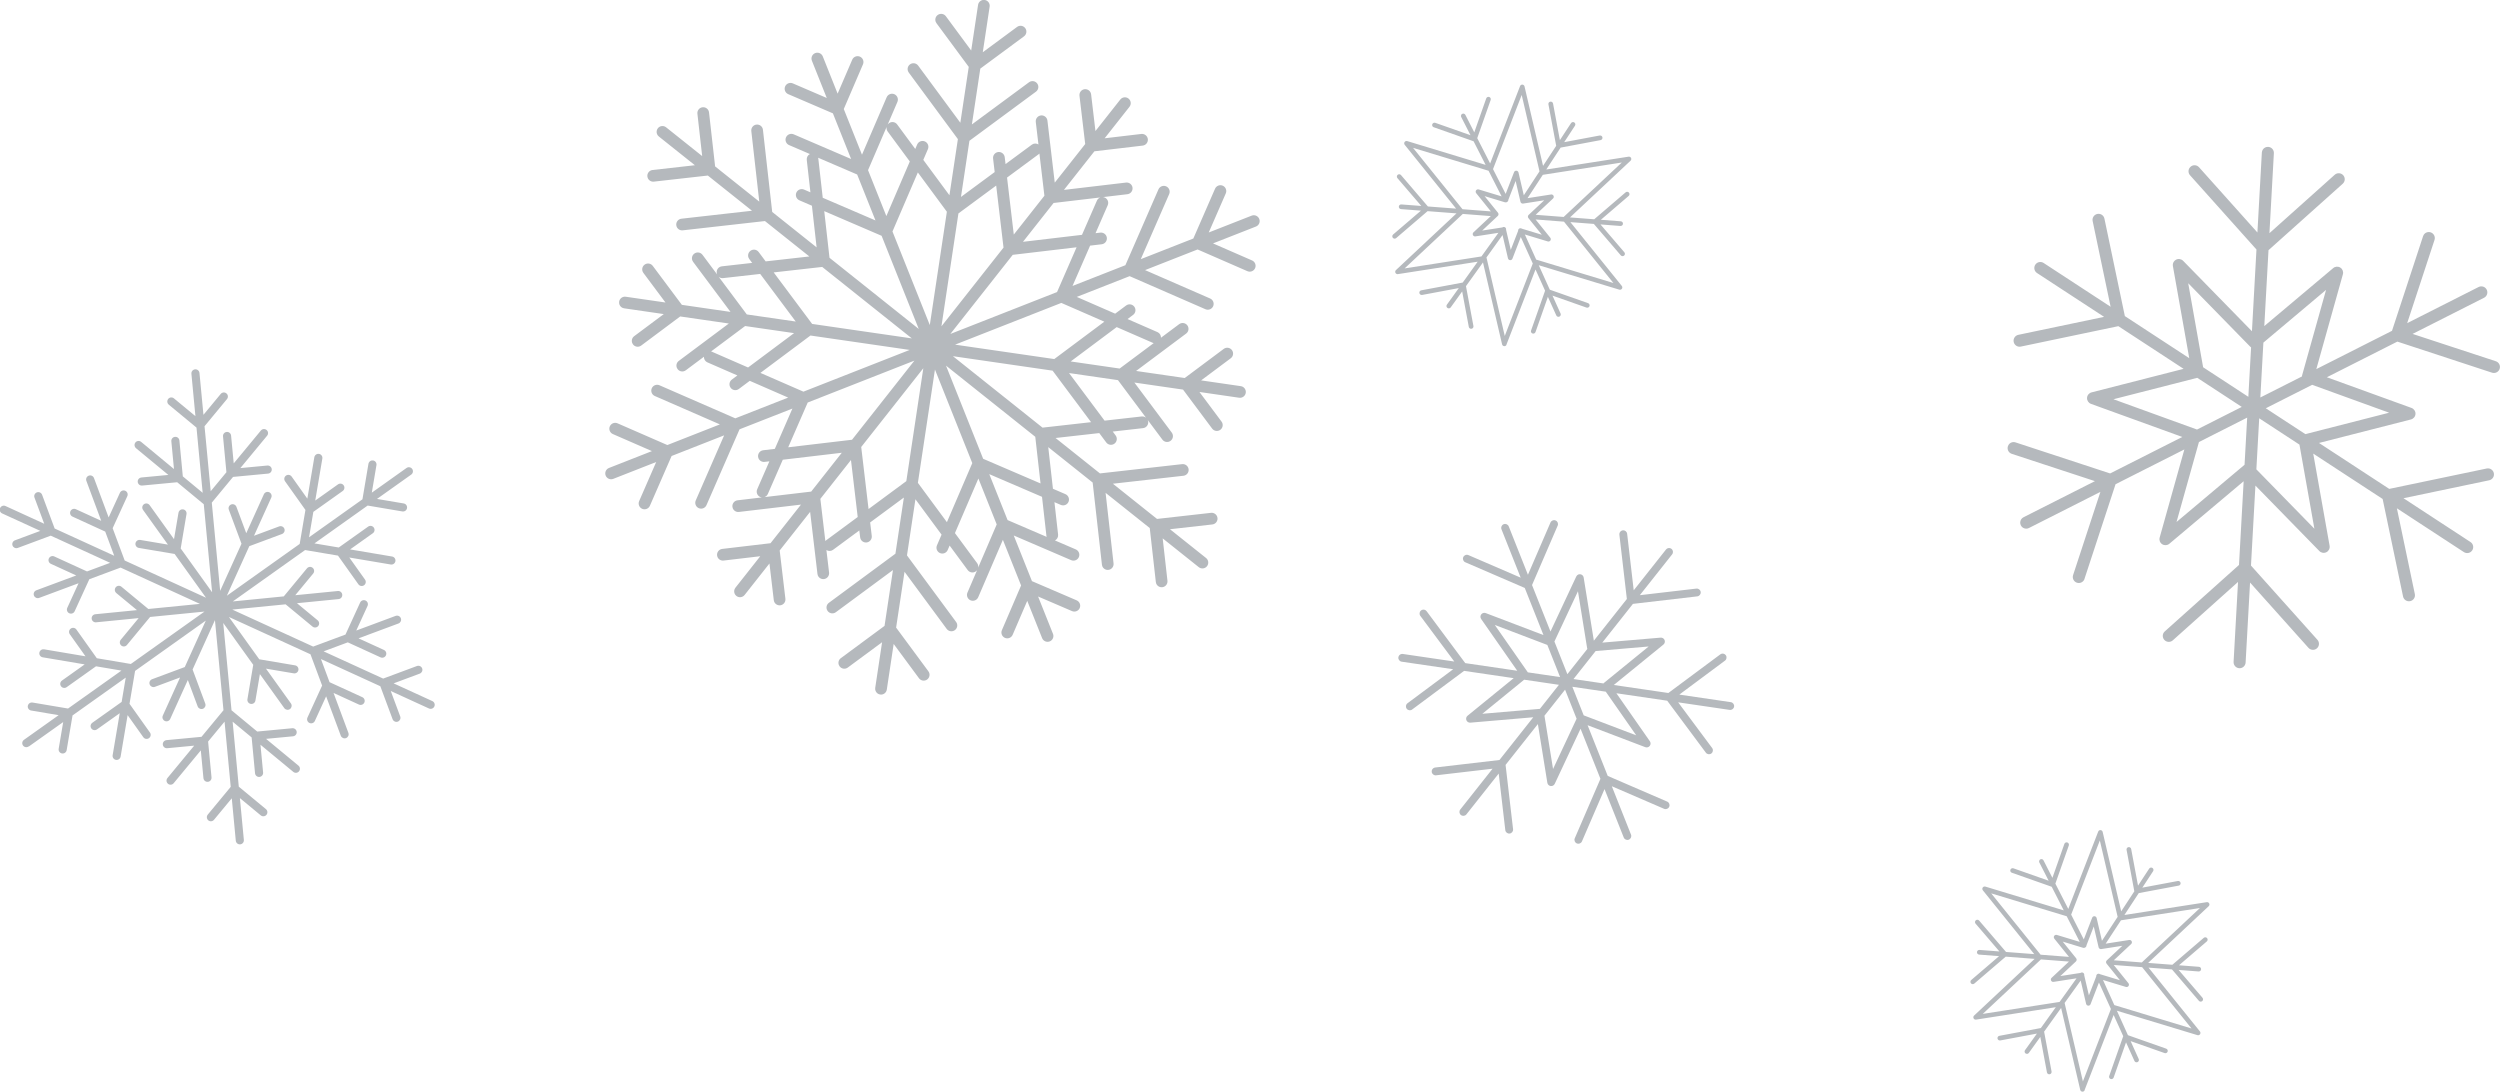 <?xml version="1.0" encoding="UTF-8"?>
<svg id="_レイヤー_2" data-name="レイヤー_2" xmlns="http://www.w3.org/2000/svg" viewBox="0 0 1183.24 516.7">
  <defs>
    <style>
      .cls-1 {
        fill: #b5b9bd;
      }
    </style>
  </defs>
  <g id="_レイヤー_1-2" data-name="レイヤー_1">
    <g>
      <path class="cls-1" d="M13.7,353.27l16.21-11.52-2.14,12.65c-.18,1.05.53,2.04,1.57,2.21,1.05.18,2.03-.53,2.21-1.57l2.78-16.43,6.01-4.27s0,0,0,0l19.17-13.63-1.94,11.51-13.9,9.88c-.28.2-.5.47-.63.76-.28.6-.23,1.33.18,1.91.61.86,1.81,1.07,2.68.45l10.77-7.66-3.36,19.88c-.18,1.05.53,2.04,1.57,2.21,1.05.18,2.04-.53,2.21-1.57l3.31-19.61,7.43,10.45c.61.86,1.81,1.07,2.68.45.86-.61,1.07-1.81.45-2.68l-9.66-13.58,2.63-15.57,33.48-23.81-9.96,21.99-15.48,5.76c-.5.19-.87.55-1.08,1-.2.45-.24.97-.05,1.47.37.99,1.48,1.5,2.47,1.13l11.91-4.43-8.17,18.05c-.44.97,0,2.1.96,2.54.96.44,2.1.01,2.54-.95,0,0,0,0,0,0l8.35-18.44,4.65,12.49c.37.99,1.48,1.5,2.47,1.13.99-.37,1.5-1.48,1.13-2.47l-6-16.12,10.58-23.37,4.04,42.65-10.4,12.58-16.59,1.57c-.71.07-1.29.51-1.57,1.11-.14.3-.2.63-.16.98.1,1.06,1.04,1.83,2.09,1.73l12.77-1.21-12.67,15.33c-.11.13-.2.28-.27.43-.35.77-.16,1.71.52,2.28.82.68,2.03.56,2.7-.26l12.85-15.54,1.25,13.15c.1,1.06,1.04,1.83,2.09,1.73,1.06-.1,1.83-1.04,1.73-2.09l-1.61-16.98,7.78-9.41,2.25,23.79s0,0,0,0l.67,7.07-10.87,13.14c-.11.13-.2.28-.27.43-.35.77-.16,1.71.52,2.28.82.68,2.03.56,2.7-.26l8.42-10.18,1.9,20.07c.1,1.06,1.04,1.83,2.09,1.73,1.06-.1,1.83-1.04,1.73-2.09l-1.88-19.8,9.88,8.17c.82.68,2.03.56,2.7-.26.68-.82.56-2.03-.26-2.7l-12.84-10.62-2.91-30.76,8.99,7.44,1.61,16.98c.1,1.06,1.04,1.83,2.09,1.73,1.06-.1,1.83-1.04,1.73-2.09l-1.25-13.15,15.54,12.85c.82.68,2.03.56,2.7-.26.68-.82.56-2.03-.26-2.7l-15.33-12.67,12.77-1.21c1.06-.1,1.83-1.04,1.73-2.09-.1-1.06-1.04-1.83-2.09-1.73l-16.59,1.57-12.17-10.06-3.92-41.33,14.2,19.8-2.75,16.29c-.18,1.05.53,2.04,1.57,2.21,1.05.18,2.04-.53,2.21-1.57l2.12-12.53,11.55,16.1c.62.86,1.82,1.06,2.68.44.86-.62,1.06-1.82.44-2.68l-11.79-16.44,13.14,2.22c1.05.18,2.04-.53,2.21-1.57.18-1.05-.53-2.04-1.57-2.21l-16.96-2.87-14.36-20.03,38.6,17.66,5.51,14.8-6.94,15.16c-.44.96-.02,2.1.95,2.55.96.44,2.1.02,2.55-.95l5.34-11.66,6.94,18.64c.37.99,1.48,1.5,2.47,1.13.99-.37,1.5-1.48,1.13-2.47l-7.03-18.9,12.02,5.5c.96.44,2.1.02,2.55-.95.44-.96.02-2.1-.95-2.55l-15.51-7.1-4.07-10.94,21.39,9.79,6.71,3.07,5.81,15.62c.37.99,1.48,1.5,2.47,1.13.99-.37,1.5-1.48,1.13-2.47l-4.47-12.02,18.08,8.27c.96.44,2.1.02,2.55-.95.44-.96.02-2.1-.95-2.55l-18.33-8.39,12.38-4.61c.99-.37,1.5-1.48,1.13-2.47-.37-.99-1.48-1.5-2.47-1.13l-15.98,5.95-6.46-2.95-21.73-9.94,11.44-4.26,15.51,7.1c.96.44,2.1.02,2.55-.95.44-.96.02-2.1-.95-2.55l-12.02-5.5,18.9-7.03c.99-.37,1.5-1.48,1.13-2.47-.37-.99-1.48-1.5-2.47-1.13l-18.64,6.94,5.34-11.66c.44-.96.02-2.1-.95-2.55-.96-.44-2.1-.02-2.55.95l-6.94,15.16-15.29,5.69-38.28-17.51,25.23-2.49,12.73,10.53c.82.68,2.03.56,2.7-.26.68-.82.56-2.03-.26-2.7l-9.8-8.1,19.72-1.95c1.06-.1,1.83-1.05,1.72-2.1-.1-1.06-1.04-1.83-2.1-1.72l-20.14,1.99,8.49-10.27c.68-.82.56-2.03-.26-2.7-.82-.68-2.03-.56-2.7.26l-10.96,13.26-24.13,2.39,34.21-24.32,15.57,2.63,9.66,13.58c.61.86,1.81,1.07,2.68.45.86-.61,1.07-1.81.45-2.68l-7.43-10.45,19.61,3.31c1.05.18,2.04-.53,2.21-1.57.18-1.05-.53-2.04-1.57-2.21l-19.88-3.36,10.77-7.66c.86-.61,1.07-1.81.45-2.68-.61-.86-1.81-1.07-2.68-.45l-13.9,9.88-11.51-1.94,25.18-17.91,16.43,2.78c1.05.18,2.04-.53,2.21-1.57.18-1.05-.53-2.04-1.57-2.21l-12.65-2.14,16.21-11.52c.86-.61,1.07-1.81.45-2.68-.61-.86-1.81-1.07-2.68-.45l-16.43,11.68,2.2-13.03c.18-1.05-.53-2.04-1.57-2.21-.88-.15-1.71.32-2.07,1.09-.07.15-.12.31-.15.48l-2.84,16.82-5.79,4.12s0,0,0,0l-19.48,13.85,2.03-12.03,13.9-9.88c.86-.61,1.07-1.81.45-2.68-.61-.86-1.81-1.07-2.68-.45l-10.77,7.66,3.36-19.88c.18-1.05-.53-2.04-1.57-2.21-.88-.15-1.71.32-2.07,1.09-.07.15-.12.31-.15.48l-3.31,19.61-7.43-10.45c-.61-.86-1.81-1.07-2.68-.45-.28.2-.5.47-.63.76-.28.6-.23,1.33.18,1.91l9.66,13.58-2.72,16.09-34.47,24.51,10.62-23.45,15.48-5.76c.99-.37,1.5-1.48,1.13-2.47-.37-.99-1.48-1.5-2.47-1.13l-11.91,4.43,8.17-18.05c.44-.97,0-2.1-.96-2.54-.96-.44-2.1-.01-2.54.95,0,0,0,0,0,0l-8.34,18.44-4.65-12.49c-.37-.99-1.48-1.5-2.47-1.13-.5.19-.87.55-1.08,1s-.24.97-.05,1.47l6,16.12-10.1,22.3-3.96-41.75,10.06-12.17,16.59-1.57c1.06-.1,1.83-1.04,1.73-2.09-.1-1.06-1.04-1.83-2.09-1.73l-12.77,1.21,12.67-15.33c.68-.82.56-2.03-.26-2.7-.82-.68-2.03-.56-2.7.26l-12.85,15.54-1.25-13.15c-.1-1.06-1.04-1.83-2.09-1.73-.71.07-1.29.51-1.57,1.11-.14.3-.2.63-.16.98l1.61,16.98-7.44,8.99-2.22-23.42s0,0,0,0l-.7-7.34,10.62-12.84c.68-.82.56-2.03-.26-2.7-.82-.68-2.03-.56-2.7.26l-8.17,9.88-1.88-19.8c-.1-1.06-1.04-1.83-2.09-1.73-.71.07-1.29.51-1.57,1.11-.14.3-.2.63-.16.98l1.9,20.07-10.18-8.42c-.82-.68-2.03-.56-2.7.26-.11.13-.2.28-.27.43-.35.77-.16,1.71.52,2.28l13.14,10.87,2.92,30.86-9.4-7.78-1.61-16.98c-.1-1.06-1.04-1.83-2.09-1.73-.71.07-1.29.51-1.57,1.11-.14.3-.2.63-.16.98l1.25,13.15-15.54-12.85c-.82-.68-2.03-.56-2.7.26-.11.13-.2.28-.27.43-.35.77-.16,1.71.52,2.28l15.33,12.67-12.77,1.21c-.71.07-1.29.51-1.57,1.11-.14.3-.2.63-.16.98.1,1.06,1.04,1.83,2.09,1.73l16.59-1.57,12.58,10.4,3.95,41.68-14.87-20.74,2.75-16.29c.18-1.05-.53-2.04-1.57-2.21-.88-.15-1.71.32-2.07,1.09-.07.15-.12.31-.15.48l-2.12,12.53-11.55-16.1c-.62-.86-1.82-1.06-2.68-.44-.28.2-.49.47-.63.76-.28.61-.23,1.34.19,1.92l11.79,16.44-13.14-2.22c-.88-.15-1.71.32-2.07,1.09-.07.15-.12.31-.15.48-.18,1.05.53,2.04,1.57,2.21l16.96,2.86,14.85,20.71-38.49-17.61-5.69-15.29,6.94-15.16c.44-.96.02-2.1-.95-2.55-.96-.44-2.1-.02-2.55.95l-5.34,11.66-6.94-18.64c-.37-.99-1.48-1.5-2.47-1.13-.5.19-.87.55-1.08,1-.2.45-.24.97-.05,1.47l7.03,18.9-12.02-5.5c-.96-.44-2.1-.02-2.55.95-.44.96-.02,2.1.95,2.55l15.51,7.1,4.26,11.44-21.73-9.94-6.46-2.95-5.95-15.98c-.37-.99-1.48-1.5-2.47-1.13-.5.19-.87.55-1.08,1-.2.45-.24.97-.05,1.47l4.61,12.38-18.33-8.39c-.96-.44-2.1-.02-2.55.95-.44.96-.02,2.1.95,2.55l18.08,8.27-12.02,4.47c-.5.19-.87.55-1.08,1-.2.45-.24.97-.05,1.47.37.99,1.48,1.5,2.47,1.13l15.62-5.81,6.71,3.07,21.39,9.79-10.94,4.07-15.51-7.1c-.96-.44-2.1-.02-2.55.95-.44.96-.02,2.1.95,2.55l12.02,5.5-18.9,7.03c-.5.19-.87.55-1.08,1-.2.45-.24.97-.05,1.47.37.99,1.48,1.5,2.47,1.13l18.64-6.94-5.34,11.66c-.44.96-.02,2.1.95,2.55.96.44,2.1.02,2.55-.95l6.94-15.16,14.8-5.51,37.54,17.18-24.41,2.41-12.73-10.53c-.82-.68-2.03-.56-2.7.26-.11.13-.2.28-.27.43-.35.77-.16,1.71.52,2.28l9.8,8.1-19.72,1.95c-.71.07-1.28.51-1.56,1.11-.14.3-.2.64-.16.99.1,1.06,1.04,1.83,2.1,1.72l20.14-1.99-8.49,10.27c-.11.13-.2.28-.27.43-.35.77-.16,1.71.52,2.28.82.68,2.03.56,2.7-.26l10.96-13.26,25.75-2.55-34.88,24.8-16.09-2.72-9.66-13.58c-.61-.86-1.81-1.07-2.68-.45-.28.2-.5.47-.63.76-.28.6-.23,1.33.18,1.91l7.43,10.45-19.61-3.31c-.88-.15-1.71.32-2.07,1.09-.07.15-.12.31-.15.48-.18,1.05.53,2.04,1.57,2.21l19.88,3.36-10.77,7.66c-.28.2-.5.47-.63.76-.28.6-.23,1.33.18,1.91.61.86,1.81,1.07,2.68.45l13.9-9.88,12.03,2.03-25.27,17.96-16.82-2.84c-.88-.15-1.71.32-2.07,1.09-.07.15-.12.31-.15.48-.18,1.05.53,2.04,1.57,2.21l13.03,2.2-16.43,11.68c-.28.2-.5.47-.63.76-.28.6-.23,1.33.18,1.91.61.86,1.81,1.07,2.68.45Z"/>
      <path class="cls-1" d="M986.57,273.99l14.71-44.81,32.57-16.47-11.69,41.71c-.34,1.2.15,2.49,1.2,3.16,1.05.68,2.42.59,3.38-.22l35.17-29.59-2.2,39.62-35.12,31.44c-.19.17-.35.36-.49.56-.69,1.05-.62,2.48.26,3.46,1.05,1.17,2.85,1.27,4.02.22l30.87-27.64-2.1,37.83c-.09,1.57,1.12,2.92,2.69,3,1.57.09,2.92-1.12,3-2.69l2.1-37.85,27.65,30.9c1.05,1.17,2.85,1.27,4.02.22,1.17-1.05,1.27-2.85.22-4.02l-31.45-35.14,2.1-37.85,30.27,30.98c.87.89,2.23,1.11,3.34.54,1.11-.57,1.72-1.8,1.5-3.03l-7.75-43.63,32.85,21.47,9.67,46.16c.32,1.54,1.83,2.53,3.37,2.2,1.54-.32,2.53-1.83,2.2-3.37l-8.5-40.58,31.73,20.74c1.32.86,3.08.49,3.94-.83.86-1.32.49-3.08-.83-3.94l-31.71-20.73,40.56-8.49c1.54-.32,2.53-1.83,2.21-3.37-.32-1.54-1.83-2.53-3.37-2.21l-46.14,9.65-33.25-21.74,43.54-11.13c1.21-.31,2.08-1.37,2.14-2.62.06-1.25-.7-2.39-1.87-2.82l-40.08-14.53,33.37-16.87,44.81,14.71c1.49.49,3.1-.32,3.6-1.82.49-1.5-.32-3.11-1.82-3.6l-39.39-12.93,33.83-17.11c1.4-.71,1.97-2.42,1.26-3.83-.71-1.4-2.42-1.97-3.83-1.26l-33.81,17.1,12.93-39.37c.49-1.5-.32-3.11-1.82-3.6-1.25-.41-2.59.09-3.27,1.15-.13.2-.24.43-.32.67l-14.71,44.79-35.82,18.12,12.58-44.87c.34-1.2-.15-2.49-1.2-3.16-1.05-.68-2.42-.59-3.38.22l-32.62,27.44,1.99-35.92,35.14-31.45c1.17-1.05,1.27-2.85.22-4.02-1.05-1.17-2.85-1.27-4.02-.22l-30.9,27.65,2.1-37.85c.09-1.57-1.12-2.92-2.69-3-1.05-.06-2.01.46-2.54,1.29-.26.4-.43.88-.46,1.4l-2.1,37.83-27.63-30.88c-1.05-1.17-2.85-1.27-4.02-.22-.19.17-.35.36-.49.57-.69,1.05-.62,2.48.26,3.46l31.43,35.13-2.14,38.68-32.57-33.33c-.87-.89-2.23-1.11-3.34-.54-.45.23-.82.57-1.08.97-.39.59-.55,1.33-.42,2.06l7.74,43.6-30.48-19.93-9.67-46.14c-.32-1.54-1.83-2.53-3.37-2.2-.77.16-1.4.62-1.8,1.23-.4.61-.57,1.37-.4,2.14l8.5,40.56-31.71-20.73c-1.32-.86-3.08-.49-3.94.83-.86,1.32-.49,3.08.83,3.94l31.73,20.74-40.58,8.5c-.77.16-1.4.62-1.8,1.23-.4.61-.56,1.37-.4,2.14.32,1.54,1.83,2.53,3.37,2.2l46.16-9.67,30.89,20.2-43.57,11.14c-1.21.31-2.08,1.37-2.14,2.62-.06,1.25.7,2.39,1.87,2.82l43.21,15.66-34.15,17.27-44.79-14.7c-1.25-.41-2.59.09-3.27,1.15-.13.2-.24.43-.32.67-.49,1.5.32,3.11,1.82,3.6l39.37,12.92-33.81,17.1c-.46.23-.83.58-1.1.98-.54.82-.63,1.91-.16,2.85.71,1.4,2.42,1.97,3.83,1.26l33.83-17.11-12.93,39.4c-.49,1.5.32,3.11,1.82,3.6,1.5.49,3.1-.32,3.6-1.82ZM1062.22,220.07l-32.08,26.98,10.61-37.84,22.83-11.55-1.24,22.31s-.08.05-.12.08ZM1095.39,250.24l-27.46-28.1,1.34-24.16,19.05,12.45,7.07,39.81ZM1130.77,195.33l-39.65,10.14-18.73-12.24,21.95-11.1,36.43,13.21ZM1100.91,137.23l-11.32,40.36c-.06.2-.08.4-.1.59l-19.68,9.95,1.44-25.97,29.65-24.94ZM1035.66,134.04l29.3,29.98c.14.15.3.27.47.38l-1.3,23.41-21.4-13.99-7.06-39.78ZM1039.69,203.25l-39.41-14.29,39.67-10.14,21.07,13.77-21.2,10.72s-.08-.05-.13-.06Z"/>
      <path class="cls-1" d="M668.35,335.82l24.6-18.3,23.47,3.45-21.83,17.78c-.63.51-.85,1.38-.55,2.13.3.75,1.07,1.22,1.88,1.15l29.77-2.55-16.01,20.23-30.43,3.55c-.16.02-.32.06-.47.12-.76.3-1.25,1.09-1.16,1.94.12,1.02,1.04,1.74,2.05,1.63l26.75-3.12-15.28,19.31c-.63.8-.5,1.97.3,2.6.8.63,1.97.5,2.6-.3l15.29-19.32,3.12,26.77c.12,1.02,1.04,1.74,2.05,1.63,1.02-.12,1.74-1.04,1.63-2.05l-3.55-30.45,15.29-19.32,4.48,27.79c.13.8.77,1.43,1.57,1.54.8.11,1.59-.31,1.93-1.05l12.22-26.08,9.41,23.71-12.15,28.14c-.41.94.03,2.03.97,2.43.94.41,2.03-.03,2.43-.97l10.68-24.74,9.09,22.9c.38.95,1.45,1.42,2.4,1.04.95-.38,1.42-1.45,1.04-2.4l-9.08-22.89,24.73,10.68c.94.41,2.03-.03,2.44-.97.41-.94-.03-2.03-.97-2.44l-28.13-12.15-9.53-24,27.3,10.39c.76.29,1.62.05,2.12-.59.5-.64.52-1.53.06-2.2l-15.85-22.73,24.05,3.53,18.3,24.6c.61.82,1.77.99,2.59.38.82-.61.99-1.77.38-2.59l-16.09-21.62,24.38,3.58c1.01.15,1.95-.55,2.1-1.56.15-1.01-.55-1.95-1.56-2.1l-24.37-3.58,21.61-16.07c.82-.61.99-1.77.38-2.59-.51-.69-1.41-.92-2.17-.62-.15.06-.29.14-.42.24l-24.59,18.28-25.82-3.79,23.49-19.13c.63-.51.85-1.38.55-2.13-.3-.75-1.07-1.22-1.88-1.15l-27.61,2.36,14.51-18.34,30.45-3.55c1.02-.12,1.74-1.04,1.63-2.05-.12-1.02-1.04-1.74-2.05-1.63l-26.77,3.12,15.29-19.32c.63-.8.5-1.97-.3-2.6-.54-.43-1.24-.51-1.83-.27-.29.12-.56.31-.77.57l-15.28,19.31-3.11-26.76c-.12-1.02-1.04-1.74-2.05-1.63-.17.02-.32.06-.47.12-.76.3-1.25,1.09-1.16,1.94l3.54,30.44-15.62,19.74-4.82-29.91c-.13-.8-.77-1.43-1.57-1.54-.33-.05-.65,0-.94.11-.43.17-.79.5-.99.94l-12.21,26.06-8.73-22,12.14-28.13c.41-.94-.03-2.03-.97-2.43-.47-.2-.98-.2-1.42-.02-.44.17-.81.52-1.02.99l-10.67,24.73-9.08-22.89c-.38-.95-1.45-1.42-2.4-1.04-.95.38-1.42,1.45-1.04,2.4l9.09,22.9-24.74-10.68c-.47-.2-.98-.2-1.42-.02-.44.17-.81.52-1.02.99-.41.94.03,2.03.97,2.43l28.14,12.15,8.85,22.3-27.32-10.4c-.76-.29-1.62-.05-2.12.59-.5.64-.52,1.53-.06,2.2l17.09,24.5-24.61-3.61-18.29-24.58c-.51-.69-1.41-.92-2.17-.62-.15.06-.29.14-.42.24-.82.61-.99,1.77-.38,2.59l16.08,21.61-24.37-3.58c-.33-.05-.66,0-.95.11-.59.24-1.05.77-1.15,1.45-.15,1.01.55,1.95,1.56,2.1l24.38,3.58-21.62,16.09c-.82.61-.99,1.77-.38,2.59.61.82,1.77.99,2.59.38ZM728.73,335.51l-27.15,2.32,19.8-16.13,16.45,2.42-9.01,11.39s-.06,0-.1,0ZM735.05,363.96l-4.07-25.21,9.76-12.33,5.46,13.75-11.15,23.79ZM774.42,348.03l-24.86-9.46-5.37-13.52,15.82,2.32,14.41,20.66ZM780.31,305.98l-21.13,17.21c-.1.08-.19.18-.27.28l-14.18-2.08,10.49-13.26,25.09-2.15ZM746.84,279.85l4.34,26.9c.02.13.06.26.11.38l-9.46,11.95-6.13-15.45,11.14-23.78ZM723.06,318.13l-15.59-22.35,24.88,9.47,6.03,15.21-15.28-2.24s-.03-.06-.05-.08Z"/>
      <path class="cls-1" d="M498.36,299.97s0,0,0-.01l-7.04-17.64,16.07,6.91c1.41.6,3.04-.05,3.64-1.45.6-1.4-.05-3.03-1.45-3.64l-21.16-9.09-8.62-21.61,27.18,11.68c1.41.6,3.04-.05,3.64-1.45.6-1.4-.05-3.03-1.45-3.64l-9.86-4.24c.99-.51,1.61-1.59,1.48-2.76l-1.73-15.36,3.02,1.3c1.41.6,3.04-.05,3.64-1.45.6-1.4-.05-3.03-1.45-3.64l-5.92-2.55-2.22-19.71,21.02,16.76,4.39,38.9c.03.25.09.48.17.7.45,1.14,1.62,1.88,2.89,1.74,1.52-.17,2.61-1.54,2.44-3.06l-3.77-33.4,20.9,16.66,2.88,25.56c.03.25.09.48.17.7.45,1.14,1.62,1.88,2.89,1.74,1.52-.17,2.61-1.54,2.44-3.06l-2.26-20.05,17.08,13.62c1.2.95,2.94.76,3.89-.44.95-1.19.76-2.94-.44-3.89l-17.08-13.62,20.05-2.26c1.52-.17,2.61-1.54,2.44-3.06-.17-1.52-1.54-2.61-3.06-2.44l-25.56,2.88-20.89-16.66,33.4-3.77c1.52-.17,2.61-1.54,2.44-3.06-.17-1.52-1.54-2.61-3.06-2.44l-38.9,4.39-21.02-16.76,20.69-2.33,3.31,4.44c.92,1.23,2.65,1.48,3.88.56,1.23-.92,1.47-2.65.56-3.88l-1.37-1.84,14.34-1.62c1.52-.17,2.61-1.54,2.44-3.06-.03-.29-.12-.56-.24-.82l6.96,9.32c.92,1.23,2.65,1.48,3.88.56,1.23-.92,1.47-2.65.56-3.88l-17.7-23.7,23.03,3.34,13.78,18.46c.92,1.23,2.65,1.48,3.88.56,1.23-.92,1.48-2.65.56-3.88l-10.46-14.02,18.79,2.73c1.51.22,2.92-.83,3.14-2.34.22-1.52-.83-2.92-2.34-3.14l-18.79-2.73,14.02-10.46c1.23-.92,1.47-2.65.56-3.88-.92-1.23-2.65-1.48-3.88-.56l-18.46,13.78-23.02-3.34,23.7-17.7c1.23-.92,1.47-2.65.56-3.88-.92-1.23-2.65-1.48-3.88-.56l-8.6,6.42c.05-1.11-.57-2.19-1.65-2.66l-14.17-6.18,2.63-1.97c1.23-.92,1.48-2.66.56-3.88-.92-1.23-2.65-1.48-3.88-.56l-5.17,3.86-18.18-7.93,25.02-9.82,35.89,15.65c1.4.61,3.03-.03,3.65-1.43.61-1.4-.03-3.03-1.43-3.65l-30.81-13.44,24.87-9.77,23.57,10.28c1.4.61,3.03-.03,3.65-1.43.61-1.4-.03-3.03-1.43-3.65l-18.5-8.07,20.33-7.98c1.42-.56,2.13-2.17,1.57-3.59-.56-1.42-2.17-2.13-3.59-1.57l-20.33,7.98,8.07-18.5c.61-1.4-.03-3.03-1.43-3.65-1.4-.61-3.03.03-3.65,1.43l-10.28,23.57-24.87,9.77,13.44-30.81c.61-1.4-.03-3.03-1.43-3.65-1.4-.61-3.03.03-3.65,1.43l-15.65,35.89-25.02,9.82,8.32-19.08,5.5-.65c1.52-.18,2.6-1.56,2.43-3.08-.18-1.51-1.56-2.6-3.08-2.43l-2.28.27,5.77-13.23c.61-1.4-.03-3.03-1.43-3.65-.27-.12-.55-.18-.82-.2l11.56-1.37c1.52-.18,2.6-1.56,2.43-3.08-.18-1.52-1.56-2.6-3.08-2.43l-29.38,3.47,14.41-18.27,22.87-2.7c1.52-.18,2.6-1.56,2.43-3.08-.18-1.51-1.56-2.6-3.08-2.43l-17.37,2.05,11.76-14.91c.95-1.2.74-2.94-.46-3.89-1.2-.95-2.94-.74-3.89.46l-11.76,14.91-2.05-17.37c-.18-1.51-1.56-2.6-3.08-2.43-1.52.18-2.6,1.56-2.43,3.08l2.71,22.87-14.41,18.27-3.47-29.38c-.18-1.51-1.56-2.6-3.08-2.43-1.52.18-2.6,1.56-2.43,3.08l1.26,10.66c-.94-.6-2.18-.6-3.13.1l-12.44,9.18-.39-3.27c-.19-1.51-1.56-2.6-3.08-2.43-1.52.18-2.6,1.56-2.43,3.08l.76,6.4-15.96,11.78,4-26.58,31.5-23.25c1.23-.91,1.5-2.64.58-3.87-.91-1.23-2.64-1.49-3.87-.58l-27.04,19.96,3.98-26.42,20.69-15.28c1.23-.91,1.49-2.65.58-3.87-.91-1.23-2.64-1.49-3.87-.58l-16.23,11.99,3.25-21.6c.23-1.51-.81-2.92-2.33-3.15-1.51-.23-2.92.81-3.15,2.33l-3.25,21.6-11.99-16.23c-.91-1.23-2.64-1.49-3.87-.58-1.03.76-1.38,2.1-.93,3.24.09.22.2.43.35.63l15.28,20.69-3.98,26.43-19.96-27.04c-.91-1.23-2.64-1.49-3.87-.58-1.03.76-1.38,2.1-.93,3.24.09.22.2.43.35.63l23.25,31.5-4,26.58-12.37-16.75,2.19-5.09c.6-1.4-.05-3.03-1.45-3.64-1.41-.6-3.04.05-3.64,1.45l-.91,2.11-8.57-11.61c-.91-1.23-2.64-1.49-3.87-.58-.23.17-.42.37-.58.58l4.58-10.66c.6-1.4-.05-3.03-1.45-3.64-1.41-.6-3.04.05-3.64,1.45l-11.68,27.18-8.62-21.61,9.09-21.16c.6-1.4-.05-3.03-1.45-3.64-1.41-.6-3.04.05-3.64,1.45l-6.91,16.07-7.03-17.64c-.57-1.42-2.18-2.11-3.6-1.55-1.42.57-2.11,2.17-1.55,3.59,0,0,0,0,0,.01l7.04,17.64-16.07-6.91c-1.41-.6-3.04.05-3.64,1.45-.3.7-.29,1.45-.03,2.11.26.66.78,1.23,1.48,1.53l21.16,9.09,8.62,21.61-27.18-11.68c-1.41-.6-3.04.05-3.64,1.45-.3.7-.29,1.45-.03,2.11.26.66.78,1.23,1.48,1.53l9.86,4.24c-.99.51-1.61,1.59-1.48,2.76l1.73,15.36-3.02-1.3c-1.41-.6-3.04.05-3.64,1.45-.3.7-.29,1.45-.03,2.11.26.66.78,1.23,1.48,1.53l5.92,2.55,2.22,19.71-21.02-16.76-4.39-38.91c-.17-1.52-1.54-2.61-3.06-2.44s-2.61,1.54-2.44,3.06l3.77,33.4-20.9-16.66-2.88-25.56c-.17-1.52-1.54-2.61-3.06-2.44-1.52.17-2.61,1.54-2.44,3.06l2.26,20.05-17.08-13.62c-1.2-.95-2.94-.76-3.89.44-.64.8-.76,1.85-.41,2.74.17.44.46.84.85,1.15l17.08,13.62-20.05,2.26c-1.52.17-2.61,1.54-2.44,3.06.03.25.09.48.17.7.45,1.14,1.62,1.88,2.89,1.74l25.56-2.88,20.9,16.66-33.4,3.77c-1.52.17-2.61,1.54-2.44,3.06.03.25.09.48.17.7.45,1.14,1.62,1.88,2.89,1.74l38.91-4.39,21.02,16.76-20.69,2.33-3.31-4.44c-.92-1.23-2.65-1.48-3.88-.56-1.02.76-1.37,2.1-.92,3.23.09.23.21.44.36.65l1.37,1.84-14.34,1.62c-1.52.17-2.61,1.54-2.44,3.06.03.25.09.48.17.7.01.03.03.06.04.09l-6.94-9.3c-.92-1.23-2.65-1.48-3.88-.56-1.02.76-1.37,2.1-.92,3.23.09.23.21.44.36.65l17.7,23.7-23.02-3.34-13.78-18.45c-.92-1.23-2.65-1.48-3.88-.56-1.02.76-1.37,2.1-.92,3.23.09.23.21.44.36.65l10.46,14.02-18.79-2.73c-1.51-.22-2.92.83-3.14,2.34-.07.49,0,.97.16,1.41.35.9,1.16,1.58,2.18,1.73l18.79,2.73-14.02,10.46c-1.02.76-1.37,2.1-.92,3.23.09.23.21.44.36.65.92,1.23,2.65,1.48,3.88.56l18.46-13.78,23.03,3.34-23.7,17.7c-1.02.76-1.37,2.1-.92,3.23.09.23.21.44.36.65.92,1.23,2.65,1.48,3.88.56l8.6-6.42c-.02.39.04.78.18,1.14.26.66.77,1.22,1.47,1.53l14.17,6.18-2.63,1.97c-1.02.76-1.37,2.1-.92,3.23.09.23.21.44.36.65.92,1.23,2.65,1.48,3.88.56l5.17-3.86,18.18,7.93-25.02,9.82-35.89-15.65c-1.4-.61-3.03.03-3.65,1.43-.31.7-.3,1.46-.04,2.12.26.66.77,1.22,1.47,1.53l30.81,13.44-24.87,9.77-23.57-10.28c-1.4-.61-3.03.03-3.65,1.43-.31.7-.3,1.46-.04,2.12.26.66.77,1.22,1.47,1.53l18.5,8.07-20.33,7.98c-1.42.56-2.13,2.17-1.57,3.59.56,1.42,2.17,2.13,3.59,1.57l20.33-7.98-8.07,18.5c-.31.7-.3,1.46-.04,2.12.26.66.77,1.22,1.47,1.53,1.4.61,3.03-.03,3.65-1.43l10.28-23.57,24.87-9.77-13.44,30.81c-.31.7-.3,1.46-.04,2.12.26.66.77,1.22,1.47,1.53,1.4.61,3.03-.03,3.65-1.43l15.65-35.89,25.02-9.82-8.32,19.08-5.5.65c-1.52.18-2.6,1.56-2.43,3.08.03.24.09.47.17.69.45,1.14,1.63,1.89,2.9,1.74l2.28-.27-5.77,13.23c-.31.7-.3,1.46-.04,2.12.26.66.77,1.22,1.47,1.53.27.12.54.17.82.2l-11.55,1.37c-1.52.18-2.6,1.56-2.43,3.08.03.24.09.47.17.69.45,1.14,1.63,1.89,2.9,1.74l29.38-3.47-14.41,18.27-22.87,2.7c-1.52.18-2.6,1.56-2.43,3.08.03.24.09.47.17.69.45,1.14,1.63,1.89,2.9,1.74l17.37-2.05-11.76,14.91c-.63.8-.75,1.84-.4,2.73.17.44.46.84.86,1.16,1.2.95,2.94.74,3.89-.46l11.76-14.91,2.05,17.37c.03.24.09.47.17.69.45,1.14,1.63,1.89,2.9,1.74,1.52-.18,2.6-1.56,2.43-3.08l-2.71-22.87,14.41-18.27,3.47,29.38c.03.24.09.47.17.69.45,1.14,1.63,1.89,2.9,1.74,1.52-.18,2.6-1.56,2.43-3.08l-1.26-10.66c.94.6,2.18.6,3.13-.1l12.44-9.18.39,3.26c.03.24.09.47.17.69.45,1.14,1.63,1.89,2.9,1.74,1.52-.18,2.6-1.56,2.43-3.08l-.76-6.4,15.96-11.78-4,26.58-31.5,23.25c-1.03.76-1.38,2.1-.93,3.24.09.22.2.43.35.63.91,1.23,2.64,1.49,3.87.58l27.04-19.96-3.98,26.42-20.69,15.28c-1.03.76-1.38,2.1-.93,3.24.09.22.2.43.35.63.91,1.23,2.64,1.49,3.87.58l16.24-11.99-3.25,21.6c-.08.5-.01.99.16,1.42.35.89,1.15,1.58,2.17,1.73,1.51.23,2.92-.81,3.15-2.33l3.25-21.6,11.99,16.23c.91,1.23,2.64,1.49,3.87.58,1.23-.91,1.49-2.64.58-3.87l-15.28-20.69,3.98-26.42,19.96,27.04c.91,1.23,2.64,1.49,3.87.58,1.23-.91,1.5-2.64.58-3.87l-23.25-31.5,4-26.58,12.37,16.75-2.19,5.09c-.3.7-.29,1.45-.03,2.11.26.66.78,1.23,1.48,1.53,1.41.6,3.04-.05,3.64-1.45l.91-2.11,8.57,11.61c.91,1.23,2.64,1.49,3.87.58.24-.17.43-.39.59-.61l-4.59,10.69c-.3.7-.29,1.45-.03,2.11.26.66.78,1.23,1.48,1.53,1.41.6,3.04-.05,3.64-1.45l11.68-27.18,8.62,21.61-9.09,21.16c-.3.7-.29,1.45-.03,2.11.26.66.78,1.23,1.48,1.53,1.41.6,3.04-.05,3.64-1.45l6.91-16.07,7.04,17.64c.57,1.42,2.18,2.11,3.6,1.55,1.42-.56,2.11-2.17,1.55-3.59ZM495.27,253.64c.02.16.07.31.11.46l-18.49-7.95-8.67-21.74,24.96,10.73,2.09,18.5ZM492.47,228.81l-27.15-11.67-17.58-44.09,42.25,33.68,2.49,22.08ZM493.43,202.4l-42.42-33.82,47.19,6.85,18.2,24.38-22.98,2.59ZM542.44,197.74c-.56-.47-1.3-.72-2.09-.63l-17.56,1.98-16.82-22.53,23.16,3.36,13.31,17.83ZM545.6,162.26c.14.06.29.1.44.14l-16.12,12.03-23.16-3.36,21.77-16.26,17.07,7.44ZM499,169.94l-46.97-6.82,50.29-19.75,20.36,8.88-23.68,17.68ZM500.3,138.23l-50.5,19.83,29.53-37.45,30.21-3.57-9.24,21.19ZM520.76,93.46c-.69.25-1.28.77-1.59,1.49l-7.07,16.2-27.93,3.3,14.49-18.38,22.09-2.61ZM491.61,72.98c.13-.09.24-.2.34-.31l2.36,19.97-14.49,18.38-3.19-26.98,14.98-11.06ZM474.97,117.18l-29.39,37.27,8.04-53.43,17.87-13.19,3.47,29.35ZM448.15,100.2l-8.08,53.65-17.67-44.29,12.01-27.95,13.73,18.6ZM419.62,60.08c-.09.5-.05,1.02.14,1.5.09.22.2.43.35.63l10.5,14.22-11.1,25.84-8.67-21.74,8.79-20.45ZM387.31,75.1c-.02-.16-.06-.31-.1-.45l18.48,7.94,8.67,21.74-24.96-10.73-2.09-18.5ZM417.26,111.6l17.58,44.09-42.24-33.68-2.49-22.08,27.15,11.67ZM389.15,126.34l42.42,33.82-47.19-6.85-18.2-24.38,22.98-2.59ZM340.16,131.01c.56.47,1.3.71,2.08.62l17.56-1.98,16.82,22.53-23.16-3.36-13.3-17.82ZM336.99,166.48c-.14-.06-.29-.1-.44-.14l16.12-12.03,23.16,3.36-21.77,16.26-17.07-7.44ZM383.58,158.8l46.97,6.82-50.29,19.75-20.36-8.88,23.68-17.68ZM382.29,190.51l50.5-19.83-29.53,37.45-30.21,3.57,9.24-21.19ZM361.83,235.28c.68-.25,1.27-.77,1.59-1.49l7.07-16.2,27.93-3.3-14.49,18.38-22.09,2.61ZM390.97,255.76c-.13.09-.24.19-.34.3l-2.36-19.96,14.49-18.38,3.19,26.98-14.98,11.06ZM411.08,240.91l-3.47-29.35,29.39-37.27-8.04,53.43-17.87,13.2ZM434.43,228.54l8.08-53.64,17.67,44.29-12.01,27.95-13.73-18.6ZM462.96,268.65c.13-.72-.02-1.49-.49-2.12l-10.5-14.22,11.1-25.84,8.67,21.74-8.78,20.44Z"/>
      <path class="cls-1" d="M986.61,515.99l13.77-35.6,4.53,10.03s0,.01,0,.02l-6.63,18.83c-.03.09-.05.19-.06.28-.04.49.25.96.74,1.13.58.2,1.21-.1,1.42-.68l5.86-16.66,3.98,8.8c.25.56.91.81,1.47.55.56-.25.81-.91.55-1.47l-3.83-8.47,16.1,5.67c.58.2,1.21-.1,1.42-.68.2-.58-.1-1.21-.68-1.42l-18.1-6.37-5.23-11.58,38.12,11.56c.47.14.97-.04,1.24-.44.27-.4.25-.94-.06-1.32l-24.33-30.2,11.1.85,12.75,14.87c.4.47,1.1.52,1.57.12.47-.4.52-1.1.12-1.57l-11.3-13.18,9.45.73c.61.05,1.15-.41,1.19-1.02.05-.61-.41-1.15-1.02-1.19l-9.44-.72,13.17-11.29c.47-.4.52-1.1.12-1.57-.4-.47-1.1-.52-1.57-.12l-14.86,12.74-11.46-.88,28.66-26.84c.36-.33.45-.86.24-1.3-.21-.44-.69-.69-1.17-.61l-38.96,6.07,6.79-10.36,18.9-3.54c.6-.11,1-.69.89-1.3-.11-.6-.69-1-1.3-.89l-16.8,3.15,5.1-7.79c.34-.51.19-1.2-.32-1.54-.51-.34-1.2-.19-1.54.32l-5.28,8.06-3.24-17.33c-.11-.6-.69-1-1.3-.89-.51.09-.87.52-.9,1.01,0,.09,0,.19.02.29l3.67,19.6-6.22,9.49-8.77-37.6c-.11-.47-.52-.82-1-.86-.49-.03-.94.25-1.11.71l-14.16,36.61-6.11-11.98,6.36-18.07c.2-.58-.1-1.21-.68-1.42-.58-.2-1.21.1-1.42.68l-5.66,16.07-4.21-8.27c-.28-.55-.95-.76-1.49-.49-.36.18-.57.53-.6.91-.02.2.02.4.12.59l4.4,8.62-16.68-5.87c-.58-.2-1.21.1-1.42.68-.03.09-.05.19-.06.28-.04.49.25.96.74,1.13l18.85,6.64s.02.01.03.02l5.69,11.16-37.11-11.26c-.47-.14-.97.04-1.24.44-.11.16-.17.35-.19.54-.02.28.06.56.24.78l24.33,30.2-13.35-1.02-12.74-14.86c-.4-.47-1.1-.52-1.57-.12-.23.2-.36.47-.38.76s.06.58.26.81l11.3,13.17-9.44-.72c-.61-.05-1.15.41-1.19,1.02-.05.61.41,1.15,1.02,1.19l9.45.73-13.18,11.3c-.23.2-.36.47-.38.76s.06.57.26.81c.4.47,1.1.52,1.57.12l14.87-12.75,13.69,1.05-28.66,26.84c-.36.33-.45.86-.24,1.3.21.44.69.69,1.17.61l37.75-5.88-7.08,9.87-19.63,3.68c-.5.09-.87.52-.9,1.01,0,.09,0,.19.02.29.11.6.69,1,1.3.89l17.35-3.25-5.63,7.85c-.12.17-.19.37-.2.56-.03.37.13.75.46.99.5.36,1.19.24,1.55-.26l5.42-7.55,3.14,16.78c.11.6.69,1,1.3.89.6-.11,1-.69.89-1.3l-3.53-18.87,8.05-11.22,9.04,38.77c.11.47.52.82,1,.86.49.03.94-.25,1.11-.71ZM1037.23,486.78l-36.33-11.02c-.06-.02-.12-.03-.19-.04l-5.38-11.9,10.86,3.29c.47.14.97-.04,1.24-.44.27-.4.25-.94-.06-1.32l-6.95-8.63,13.43,1.03,23.38,29.02ZM986.46,461.52c.05-.4-.1-.81-.45-1.06-.4-.29-.93-.26-1.31.02l-9.56,1.49,7.38-6.92c.42-.4.47-1.05.11-1.51l-6.35-7.88,9.68,2.94c.36.11.74.02,1.02-.2.36-.21.56-.6.55-1l3.44-8.9,2.26,9.7c.01.1.04.2.08.29.19.48.68.78,1.2.7l10-1.56-7.38,6.92c-.42.4-.47,1.05-.11,1.51l6.35,7.88-9.46-2.87c-.31-.23-.73-.29-1.11-.12-.38.17-.62.54-.65.93,0,.08,0,.15,0,.23l-3.48,8.99-2.24-9.59ZM1041.23,429.75l-27.52,25.77-13.26-1.02,8.22-7.7c.36-.33.45-.86.24-1.3-.21-.44-.69-.69-1.17-.61l-11.14,1.74,7.24-11.05,37.38-5.82ZM993.84,397.78l8.43,36.16-7.43,11.34-2.51-10.78c-.11-.47-.52-.82-1-.86-.49-.03-.94.25-1.11.71l-3.97,10.27-5.98-11.73,13.58-35.11ZM942.45,422.83l35.71,10.83,6.18,12.13-10.85-3.29c-.47-.14-.97.04-1.24.44-.11.16-.17.35-.19.54-.02.28.06.56.24.78l6.95,8.63-13.43-1.03-23.38-29.02ZM938.45,479.86l27.52-25.77,13.26,1.02-8.22,7.7c-.36.33-.45.86-.24,1.3.21.44.69.69,1.17.61l10.88-1.69-8.02,11.18-36.34,5.66ZM977.22,474.86c-.01-.06-.03-.11-.05-.16l7.61-10.61,2.57,11.03c.11.47.52.82,1,.86.49.03.94-.25,1.11-.71l3.96-10.25,5.67,12.54-13.26,34.28-8.62-36.98Z"/>
      <path class="cls-1" d="M712.98,163.15l13.77-35.6,4.53,10.03s0,.01,0,.02l-6.63,18.83c-.03.09-.05.19-.06.28-.04.49.25.96.74,1.13.58.2,1.21-.1,1.42-.68l5.86-16.66,3.98,8.8c.25.56.91.81,1.47.55.56-.25.81-.91.55-1.47l-3.83-8.47,16.1,5.67c.58.2,1.21-.1,1.42-.68.2-.58-.1-1.21-.68-1.42l-18.1-6.37-5.23-11.58,38.12,11.56c.47.14.97-.04,1.24-.44.27-.4.25-.94-.06-1.32l-24.33-30.2,11.1.85,12.75,14.87c.4.47,1.1.52,1.57.12.47-.4.52-1.1.12-1.57l-11.3-13.18,9.45.73c.61.05,1.15-.41,1.19-1.02.05-.61-.41-1.15-1.02-1.19l-9.44-.72,13.17-11.29c.47-.4.52-1.1.12-1.57-.4-.47-1.1-.52-1.57-.12l-14.86,12.74-11.46-.88,28.66-26.84c.36-.33.45-.86.24-1.3-.21-.44-.69-.69-1.17-.61l-38.96,6.07,6.79-10.36,18.9-3.54c.6-.11,1-.69.89-1.3-.11-.6-.69-1-1.3-.89l-16.8,3.15,5.1-7.79c.34-.51.19-1.2-.32-1.54-.51-.34-1.2-.19-1.54.32l-5.28,8.06-3.24-17.33c-.11-.6-.69-1-1.3-.89-.51.09-.87.52-.9,1.01,0,.09,0,.19.02.29l3.67,19.6-6.22,9.49-8.77-37.6c-.11-.47-.52-.82-1-.86-.49-.03-.94.25-1.11.71l-14.16,36.61-6.11-11.98,6.36-18.07c.2-.58-.1-1.21-.68-1.42-.58-.2-1.21.1-1.42.68l-5.66,16.07-4.21-8.27c-.28-.55-.95-.76-1.49-.49-.36.18-.57.53-.6.91-.02.2.02.4.12.59l4.4,8.62-16.68-5.87c-.58-.2-1.21.1-1.42.68-.03.09-.05.19-.06.28-.04.49.25.96.74,1.13l18.85,6.64s.02.01.03.02l5.69,11.16-37.11-11.26c-.47-.14-.97.04-1.24.44-.11.16-.17.35-.19.54-.02.28.06.56.24.78l24.33,30.2-13.35-1.02-12.74-14.86c-.4-.47-1.1-.52-1.57-.12-.23.2-.36.47-.38.76-.02.28.06.58.26.81l11.3,13.17-9.44-.72c-.61-.05-1.15.41-1.19,1.02-.05.61.41,1.15,1.02,1.19l9.45.73-13.18,11.3c-.23.2-.36.47-.38.76s.06.57.26.81c.4.47,1.1.52,1.57.12l14.87-12.75,13.69,1.05-28.66,26.84c-.36.33-.45.86-.24,1.3.21.44.69.69,1.17.61l37.75-5.88-7.08,9.87-19.63,3.68c-.5.09-.87.52-.9,1.01,0,.09,0,.19.02.29.11.6.69,1,1.3.89l17.35-3.25-5.63,7.85c-.12.17-.19.37-.2.56-.03.37.13.75.46.99.5.36,1.19.24,1.55-.26l5.42-7.55,3.14,16.78c.11.6.69,1,1.3.89s1-.69.89-1.3l-3.53-18.87,8.05-11.22,9.04,38.77c.11.47.52.82,1,.86.49.03.94-.25,1.11-.71ZM763.6,133.94l-36.33-11.02c-.06-.02-.12-.03-.19-.04l-5.38-11.9,10.86,3.29c.47.14.97-.04,1.24-.44.27-.4.25-.94-.06-1.32l-6.95-8.63,13.43,1.03,23.38,29.02ZM712.83,108.68c.05-.4-.1-.81-.45-1.06-.4-.29-.93-.26-1.31.02l-9.56,1.49,7.38-6.92c.42-.4.47-1.05.11-1.51l-6.35-7.88,9.68,2.94c.36.11.74.02,1.02-.2.36-.21.56-.6.55-1l3.44-8.9,2.26,9.7c.01.1.04.2.08.29.19.48.68.78,1.2.7l10-1.56-7.38,6.92c-.42.4-.47,1.05-.11,1.51l6.35,7.88-9.46-2.87c-.31-.23-.73-.29-1.11-.12-.38.17-.62.54-.65.93,0,.08,0,.15,0,.23l-3.48,8.99-2.24-9.59ZM767.6,76.91l-27.52,25.77-13.26-1.02,8.22-7.7c.36-.33.45-.86.24-1.3-.21-.44-.69-.69-1.17-.61l-11.14,1.74,7.24-11.05,37.38-5.82ZM720.21,44.93l8.43,36.16-7.43,11.34-2.51-10.78c-.11-.47-.52-.82-1-.86-.49-.03-.94.25-1.11.71l-3.97,10.27-5.98-11.73,13.58-35.11ZM668.82,69.99l35.71,10.83,6.18,12.13-10.85-3.29c-.47-.14-.97.04-1.24.44-.11.16-.17.35-.19.54-.02.28.06.56.24.78l6.95,8.63-13.43-1.03-23.38-29.02ZM664.82,127.02l27.52-25.77,13.26,1.02-8.22,7.7c-.36.33-.45.86-.24,1.3.21.44.69.69,1.17.61l10.88-1.69-8.02,11.18-36.34,5.66ZM703.59,122.02c-.01-.06-.03-.11-.05-.16l7.61-10.61,2.57,11.03c.11.47.52.82,1,.86.49.03.94-.25,1.11-.71l3.96-10.25,5.67,12.54-13.26,34.28-8.62-36.98Z"/>
    </g>
  </g>
</svg>